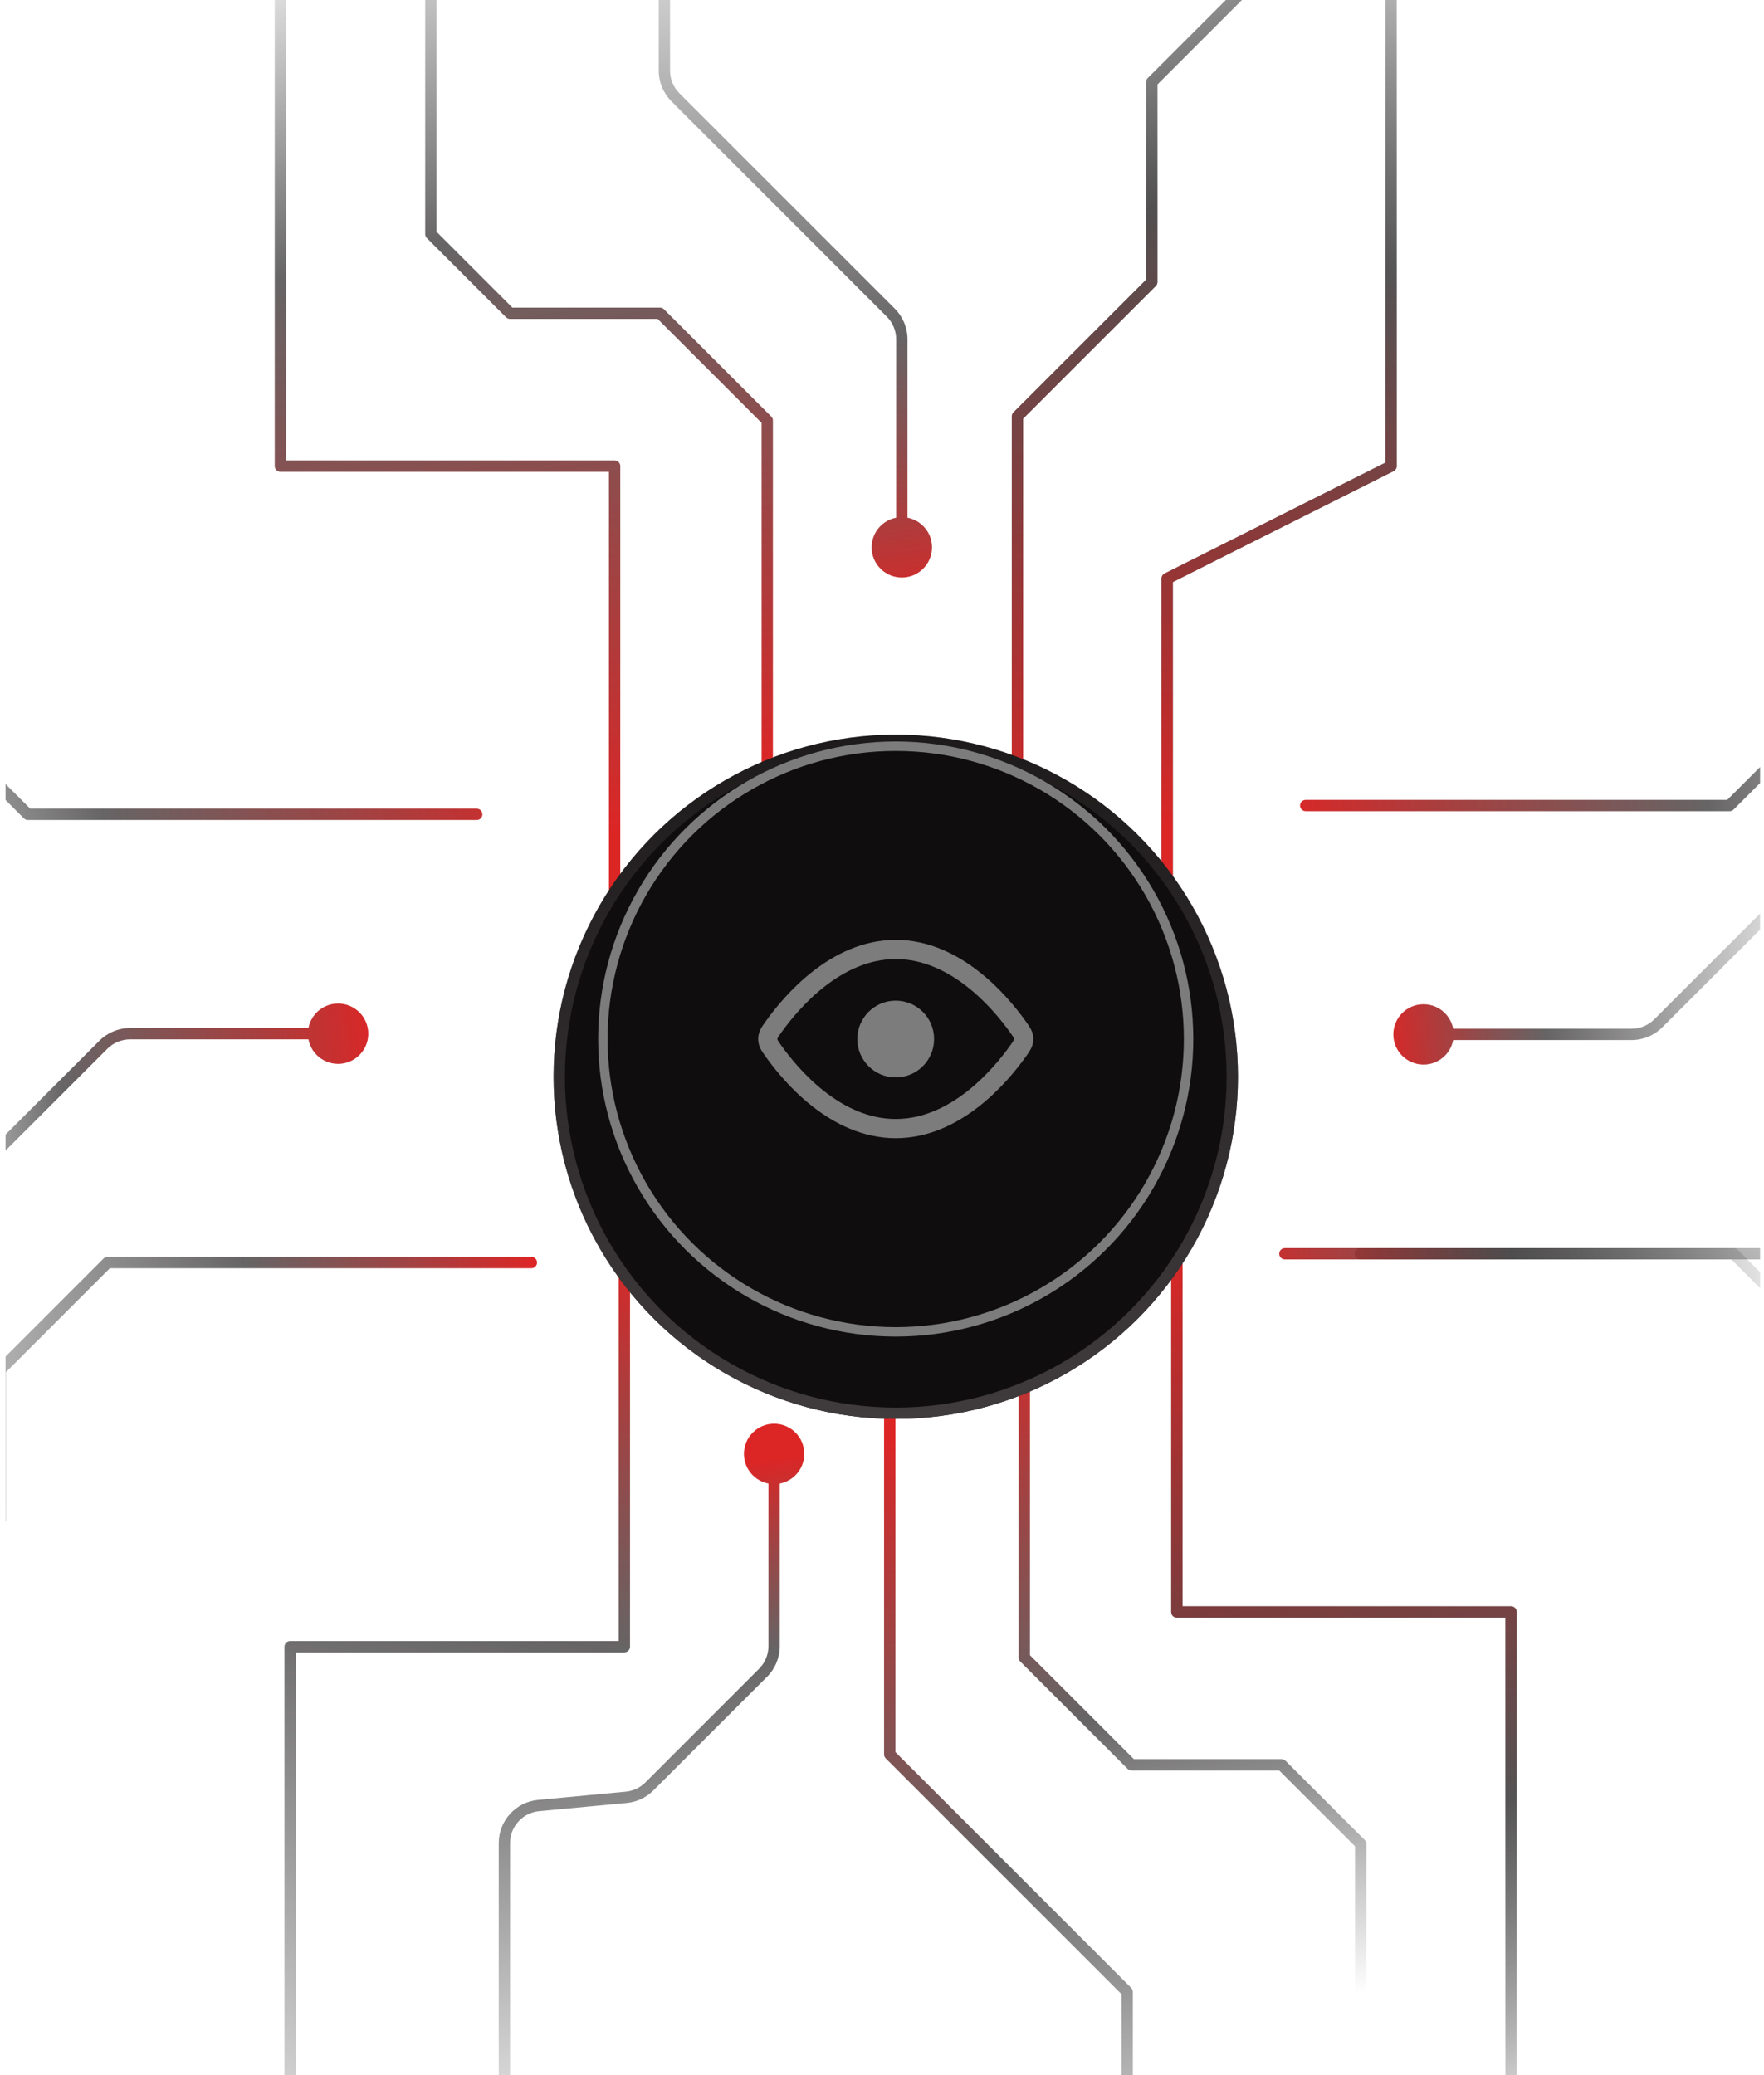 <svg width="187" height="220" viewBox="0 0 187 220" fill="none" xmlns="http://www.w3.org/2000/svg">
<g clip-path="url(#clip0_5784_8520)">
<path d="M136.453 -28.395V-5.652L122.1 8.7V29.898L107.859 44.14V91.724" stroke="url(#paint0_linear_5784_8520)" stroke-width="1.2" stroke-linecap="round" stroke-linejoin="round"/>
<path d="M136.453 -28.395V-5.652L122.1 8.7V29.898L107.859 44.14V91.724" stroke="url(#paint1_linear_5784_8520)" stroke-width="1.2" stroke-linecap="round" stroke-linejoin="round"/>
<path d="M71.602 10.316L72.027 9.892H72.027L71.602 10.316ZM94.43 33.144L94.006 33.568H94.006L94.43 33.144ZM95.602 54.826C93.834 54.826 92.402 56.259 92.402 58.026C92.402 59.793 93.834 61.226 95.602 61.226C97.369 61.226 98.802 59.793 98.802 58.026C98.802 56.259 97.369 54.826 95.602 54.826ZM69.831 -25.746V7.488H71.031V-25.746H69.831ZM71.178 10.74L94.006 33.568L94.854 32.719L72.027 9.892L71.178 10.74ZM95.002 35.972V58.026H96.202V35.972H95.002ZM94.006 33.568C94.643 34.206 95.002 35.07 95.002 35.972H96.202C96.202 34.752 95.717 33.582 94.854 32.719L94.006 33.568ZM69.831 7.488C69.831 8.708 70.315 9.878 71.178 10.74L72.027 9.892C71.389 9.254 71.031 8.389 71.031 7.488H69.831Z" fill="url(#paint2_linear_5784_8520)"/>
<path d="M45.676 -24.199V24.82L54.066 33.211H69.965L81.336 44.582V89.516" stroke="url(#paint3_linear_5784_8520)" stroke-width="1.2" stroke-linecap="round" stroke-linejoin="round"/>
<path d="M29.725 -23.664V49.416H41.424H65.156V73.289V96.707" stroke="url(#paint4_linear_5784_8520)" stroke-width="1.2" stroke-linecap="round" stroke-linejoin="round"/>
<path d="M147.467 -24.402V49.415L123.734 61.333V73.288V96.706" stroke="url(#paint5_linear_5784_8520)" stroke-width="1.2" stroke-linecap="round" stroke-linejoin="round"/>
<path d="M147.467 -24.402V49.415L123.734 61.333V73.288V96.706" stroke="url(#paint6_linear_5784_8520)" stroke-width="1.2" stroke-linecap="round" stroke-linejoin="round"/>
<path d="M264.328 161.517L241.586 161.517L227.233 147.164L206.035 147.164L191.794 132.922L144.21 132.922" stroke="url(#paint7_linear_5784_8520)" stroke-width="1.2" stroke-linecap="round" stroke-linejoin="round"/>
<path d="M252.133 49.74L203.113 49.74L194.723 58.13L194.723 74.028L183.352 85.399L138.418 85.399" stroke="url(#paint8_linear_5784_8520)" stroke-width="1.2" stroke-linecap="round" stroke-linejoin="round"/>
<path d="M256.328 161.518L233.586 161.518L219.233 147.165L198.035 147.165L183.794 132.923L136.21 132.923" stroke="url(#paint9_linear_5784_8520)" stroke-width="1.2" stroke-linecap="round" stroke-linejoin="round"/>
<path d="M175.792 108.492L176.217 108.916L176.217 108.916L175.792 108.492ZM154.108 109.666C154.108 107.899 152.675 106.466 150.908 106.466C149.14 106.466 147.708 107.899 147.708 109.666C147.708 111.433 149.14 112.866 150.908 112.866C152.675 112.866 154.108 111.433 154.108 109.666ZM199.365 84.071L175.368 108.068L176.217 108.916L200.213 84.919L199.365 84.071ZM172.961 109.066L150.908 109.066L150.908 110.266L172.961 110.266L172.961 109.066ZM175.368 108.068C174.73 108.706 173.863 109.066 172.961 109.066L172.961 110.266C174.182 110.266 175.354 109.779 176.217 108.916L175.368 108.068Z" fill="url(#paint10_linear_5784_8520)"/>
<path d="M-69.578 57.738L-46.836 57.738L-32.483 72.091L-11.285 72.091L2.956 86.333L50.54 86.333" stroke="url(#paint11_linear_5784_8520)" stroke-width="1.2" stroke-linecap="round" stroke-linejoin="round"/>
<path d="M10.958 110.764L10.534 110.34L10.534 110.34L10.958 110.764ZM32.642 109.59C32.642 111.357 34.075 112.79 35.842 112.79C37.61 112.79 39.042 111.357 39.042 109.59C39.042 107.823 37.61 106.39 35.842 106.39C34.075 106.39 32.642 107.823 32.642 109.59ZM-12.615 135.185L11.382 111.188L10.534 110.34L-13.463 134.336L-12.615 135.185ZM13.789 110.19L35.842 110.19L35.842 108.99L13.789 108.99L13.789 110.19ZM11.382 111.188C12.02 110.55 12.887 110.19 13.789 110.19L13.789 108.99C12.568 108.99 11.396 109.477 10.534 110.34L11.382 111.188Z" fill="url(#paint12_linear_5784_8520)"/>
<path d="M-57.383 169.515L-8.363 169.515L0.027 161.125L0.027 145.227L11.398 133.855L56.332 133.855" stroke="url(#paint13_linear_5784_8520)" stroke-width="1.2" stroke-linecap="round" stroke-linejoin="round"/>
<path d="M53.469 225.966L52.869 225.966V225.966H53.469ZM53.471 195.403L52.871 195.403L53.471 195.403ZM57.098 191.421L57.042 190.823H57.042L57.098 191.421ZM66.386 190.55L66.33 189.952H66.33L66.386 190.55ZM68.841 189.396L69.265 189.82L68.841 189.396ZM80.892 177.345L81.316 177.769L80.892 177.345ZM82.063 157.34C83.831 157.34 85.263 155.908 85.263 154.14C85.263 152.373 83.831 150.94 82.063 150.94C80.296 150.94 78.863 152.373 78.863 154.14C78.863 155.908 80.296 157.34 82.063 157.34ZM54.069 248.708V225.966H52.869V248.708H54.069ZM54.069 225.966L54.071 195.403L52.871 195.403L52.869 225.966L54.069 225.966ZM57.154 192.018L66.442 191.147L66.33 189.952L57.042 190.823L57.154 192.018ZM69.265 189.82L81.316 177.769L80.467 176.921L68.417 188.971L69.265 189.82ZM82.663 174.517V154.14H81.463V174.517H82.663ZM81.316 177.769C82.179 176.907 82.663 175.737 82.663 174.517H81.463C81.463 175.418 81.105 176.283 80.467 176.921L81.316 177.769ZM66.442 191.147C67.509 191.047 68.508 190.578 69.265 189.82L68.417 188.971C67.857 189.532 67.119 189.878 66.33 189.952L66.442 191.147ZM54.071 195.403C54.071 193.648 55.407 192.182 57.154 192.018L57.042 190.823C54.678 191.045 52.871 193.029 52.871 195.403L54.071 195.403Z" fill="url(#paint14_linear_5784_8520)"/>
<path d="M119.491 246.06V211.169L94.32 185.998V145.472" stroke="url(#paint15_linear_5784_8520)" stroke-width="1.2" stroke-linecap="round" stroke-linejoin="round"/>
<path d="M144.246 244.513V195.493L135.855 187.103H119.957L108.586 175.732V130.798" stroke="url(#paint16_linear_5784_8520)" stroke-width="1.2" stroke-linecap="round" stroke-linejoin="round"/>
<path d="M160.189 243.978V170.897H148.49H124.758V147.025V123.606" stroke="url(#paint17_linear_5784_8520)" stroke-width="1.2" stroke-linecap="round" stroke-linejoin="round"/>
<path d="M160.189 243.978V170.897H148.49H124.758V147.025V123.606" stroke="url(#paint18_linear_5784_8520)" stroke-width="1.2" stroke-linecap="round" stroke-linejoin="round"/>
<path d="M30.756 243.978L30.756 193.405V174.58H66.188L66.188 147.025V123.606" stroke="url(#paint19_linear_5784_8520)" stroke-width="1.2" stroke-linecap="round" stroke-linejoin="round"/>
<g filter="url(#filter0_d_5784_8520)">
<circle cx="94.961" cy="110.156" r="36.273" transform="rotate(90 94.961 110.156)" fill="#0F0D0D"/>
<circle cx="94.961" cy="110.156" r="35.673" transform="rotate(90 94.961 110.156)" stroke="url(#paint20_linear_5784_8520)" stroke-width="1.2"/>
</g>
<circle cx="94.955" cy="110.157" r="31.045" transform="rotate(90 94.955 110.157)" stroke="#7C7C7C"/>
<path d="M107.905 108.86C108.318 109.438 108.524 109.728 108.524 110.156C108.524 110.584 108.318 110.873 107.905 111.451C106.052 114.05 101.319 119.652 94.957 119.652C88.596 119.652 83.863 114.05 82.009 111.451C81.597 110.873 81.391 110.584 81.391 110.156C81.391 109.728 81.597 109.438 82.009 108.86C83.863 106.261 88.596 100.659 94.957 100.659C101.319 100.659 106.052 106.261 107.905 108.86Z" stroke="#7C7C7C" stroke-width="2.035"/>
<path d="M99.023 110.156C99.023 107.908 97.201 106.086 94.953 106.086C92.705 106.086 90.883 107.908 90.883 110.156C90.883 112.404 92.705 114.226 94.953 114.226C97.201 114.226 99.023 112.404 99.023 110.156Z" fill="#7C7C7C"/>
</g>
<defs>
<filter id="filter0_d_5784_8520" x="46.688" y="65.883" width="96.547" height="96.547" filterUnits="userSpaceOnUse" color-interpolation-filters="sRGB">
<feFlood flood-opacity="0" result="BackgroundImageFix"/>
<feColorMatrix in="SourceAlpha" type="matrix" values="0 0 0 0 0 0 0 0 0 0 0 0 0 0 0 0 0 0 127 0" result="hardAlpha"/>
<feOffset dy="4"/>
<feGaussianBlur stdDeviation="6"/>
<feComposite in2="hardAlpha" operator="out"/>
<feColorMatrix type="matrix" values="0 0 0 0 0 0 0 0 0 0 0 0 0 0 0 0 0 0 1 0"/>
<feBlend mode="normal" in2="BackgroundImageFix" result="effect1_dropShadow_5784_8520"/>
<feBlend mode="normal" in="SourceGraphic" in2="effect1_dropShadow_5784_8520" result="shape"/>
</filter>
<linearGradient id="paint0_linear_5784_8520" x1="118.362" y1="94.576" x2="51.236" y2="46.702" gradientUnits="userSpaceOnUse">
<stop offset="0.012" stop-color="#666666"/>
<stop offset="1" stop-color="#0A0909" stop-opacity="0"/>
</linearGradient>
<linearGradient id="paint1_linear_5784_8520" x1="147.027" y1="137.818" x2="112.399" y2="-40.42" gradientUnits="userSpaceOnUse">
<stop offset="0.307" stop-color="#DC2626"/>
<stop offset="0.652" stop-color="#403E3F" stop-opacity="0.8"/>
<stop offset="0.805" stop-color="#403E3F" stop-opacity="0"/>
</linearGradient>
<linearGradient id="paint2_linear_5784_8520" x1="104.909" y1="90.173" x2="85.513" y2="-35.839" gradientUnits="userSpaceOnUse">
<stop offset="0.205" stop-color="#DC2626"/>
<stop offset="0.434" stop-color="#403E3F" stop-opacity="0.8"/>
<stop offset="0.895" stop-color="#403E3F" stop-opacity="0"/>
</linearGradient>
<linearGradient id="paint3_linear_5784_8520" x1="94.522" y1="133.153" x2="69.247" y2="-38.224" gradientUnits="userSpaceOnUse">
<stop offset="0.307" stop-color="#DC2626"/>
<stop offset="0.652" stop-color="#403E3F" stop-opacity="0.8"/>
<stop offset="0.902" stop-color="#403E3F" stop-opacity="0"/>
</linearGradient>
<linearGradient id="paint4_linear_5784_8520" x1="78.258" y1="142.899" x2="49.836" y2="-37.991" gradientUnits="userSpaceOnUse">
<stop offset="0.307" stop-color="#DC2626"/>
<stop offset="0.652" stop-color="#403E3F" stop-opacity="0.8"/>
<stop offset="0.862" stop-color="#403E3F" stop-opacity="0"/>
</linearGradient>
<linearGradient id="paint5_linear_5784_8520" x1="138.749" y1="99.582" x2="201.255" y2="62.886" gradientUnits="userSpaceOnUse">
<stop offset="0.012" stop-color="#666666"/>
<stop offset="1" stop-color="#0A0909" stop-opacity="0"/>
</linearGradient>
<linearGradient id="paint6_linear_5784_8520" x1="114.959" y1="143.181" x2="156.651" y2="-33.47" gradientUnits="userSpaceOnUse">
<stop offset="0.307" stop-color="#DC2626"/>
<stop offset="0.652" stop-color="#403E3F" stop-opacity="0.8"/>
<stop offset="0.874" stop-color="#403E3F" stop-opacity="0"/>
</linearGradient>
<linearGradient id="paint7_linear_5784_8520" x1="141.358" y1="143.426" x2="178.7" y2="100.739" gradientUnits="userSpaceOnUse">
<stop offset="0.012" stop-color="#666666"/>
<stop offset="1" stop-color="#0A0909" stop-opacity="0"/>
</linearGradient>
<linearGradient id="paint8_linear_5784_8520" x1="94.781" y1="98.585" x2="266.158" y2="73.31" gradientUnits="userSpaceOnUse">
<stop offset="0.246" stop-color="#DC2626"/>
<stop offset="0.504" stop-color="#403E3F" stop-opacity="0.8"/>
<stop offset="0.71" stop-color="#403E3F" stop-opacity="0"/>
</linearGradient>
<linearGradient id="paint9_linear_5784_8520" x1="90.115" y1="172.091" x2="268.353" y2="137.463" gradientUnits="userSpaceOnUse">
<stop offset="0.26" stop-color="#DC2626"/>
<stop offset="0.42" stop-color="#403E3F" stop-opacity="0.8"/>
<stop offset="0.593" stop-color="#403E3F" stop-opacity="0"/>
</linearGradient>
<linearGradient id="paint10_linear_5784_8520" x1="132.15" y1="118.973" x2="206.818" y2="112.267" gradientUnits="userSpaceOnUse">
<stop offset="0.205" stop-color="#DC2626"/>
<stop offset="0.434" stop-color="#403E3F" stop-opacity="0.8"/>
<stop offset="0.869" stop-color="#403E3F" stop-opacity="0"/>
</linearGradient>
<linearGradient id="paint11_linear_5784_8520" x1="96.635" y1="47.165" x2="-81.603" y2="81.793" gradientUnits="userSpaceOnUse">
<stop offset="0.246" stop-color="#DC2626"/>
<stop offset="0.504" stop-color="#403E3F" stop-opacity="0.8"/>
<stop offset="0.71" stop-color="#403E3F" stop-opacity="0"/>
</linearGradient>
<linearGradient id="paint12_linear_5784_8520" x1="54.6" y1="100.282" x2="-20.068" y2="106.989" gradientUnits="userSpaceOnUse">
<stop offset="0.205" stop-color="#DC2626"/>
<stop offset="0.653" stop-color="#403E3F" stop-opacity="0.8"/>
<stop offset="0.915" stop-color="#403E3F" stop-opacity="0"/>
</linearGradient>
<linearGradient id="paint13_linear_5784_8520" x1="99.969" y1="120.67" x2="-71.408" y2="145.945" gradientUnits="userSpaceOnUse">
<stop offset="0.26" stop-color="#DC2626"/>
<stop offset="0.434" stop-color="#403E3F" stop-opacity="0.8"/>
<stop offset="0.755" stop-color="#403E3F" stop-opacity="0"/>
</linearGradient>
<linearGradient id="paint14_linear_5784_8520" x1="42.895" y1="117.851" x2="64.659" y2="260.143" gradientUnits="userSpaceOnUse">
<stop offset="0.294" stop-color="#DC2626"/>
<stop offset="0.434" stop-color="#403E3F" stop-opacity="0.8"/>
<stop offset="0.816" stop-color="#403E3F" stop-opacity="0"/>
</linearGradient>
<linearGradient id="paint15_linear_5784_8520" x1="85.013" y1="106.872" x2="112.694" y2="256.647" gradientUnits="userSpaceOnUse">
<stop offset="0.307" stop-color="#DC2626"/>
<stop offset="0.61" stop-color="#403E3F" stop-opacity="0.8"/>
<stop offset="0.925" stop-color="#403E3F" stop-opacity="0"/>
</linearGradient>
<linearGradient id="paint16_linear_5784_8520" x1="95.4" y1="87.161" x2="120.675" y2="258.538" gradientUnits="userSpaceOnUse">
<stop offset="0.307" stop-color="#DC2626"/>
<stop offset="0.561" stop-color="#403E3F" stop-opacity="0.8"/>
<stop offset="0.75" stop-color="#403E3F" stop-opacity="0"/>
</linearGradient>
<linearGradient id="paint17_linear_5784_8520" x1="147.175" y1="120.748" x2="217.763" y2="182.997" gradientUnits="userSpaceOnUse">
<stop offset="0.012" stop-color="#666666"/>
<stop offset="1" stop-color="#0A0909" stop-opacity="0"/>
</linearGradient>
<linearGradient id="paint18_linear_5784_8520" x1="111.656" y1="77.414" x2="140.078" y2="258.304" gradientUnits="userSpaceOnUse">
<stop offset="0.307" stop-color="#DC2626"/>
<stop offset="0.652" stop-color="#403E3F" stop-opacity="0.8"/>
<stop offset="0.823" stop-color="#403E3F" stop-opacity="0"/>
</linearGradient>
<linearGradient id="paint19_linear_5784_8520" x1="79.289" y1="77.414" x2="50.867" y2="258.304" gradientUnits="userSpaceOnUse">
<stop offset="0.307" stop-color="#DC2626"/>
<stop offset="0.538" stop-color="#403E3F" stop-opacity="0.8"/>
<stop offset="0.935" stop-color="#403E3F" stop-opacity="0"/>
</linearGradient>
<linearGradient id="paint20_linear_5784_8520" x1="131.234" y1="110.156" x2="58.688" y2="110.156" gradientUnits="userSpaceOnUse">
<stop stop-color="#403B3D"/>
<stop offset="1" stop-color="#403B3D" stop-opacity="0.3"/>
</linearGradient>
<clipPath id="clip0_5784_8520">
<rect width="186" height="220" fill="white" transform="translate(0.586)"/>
</clipPath>
</defs>
</svg>
